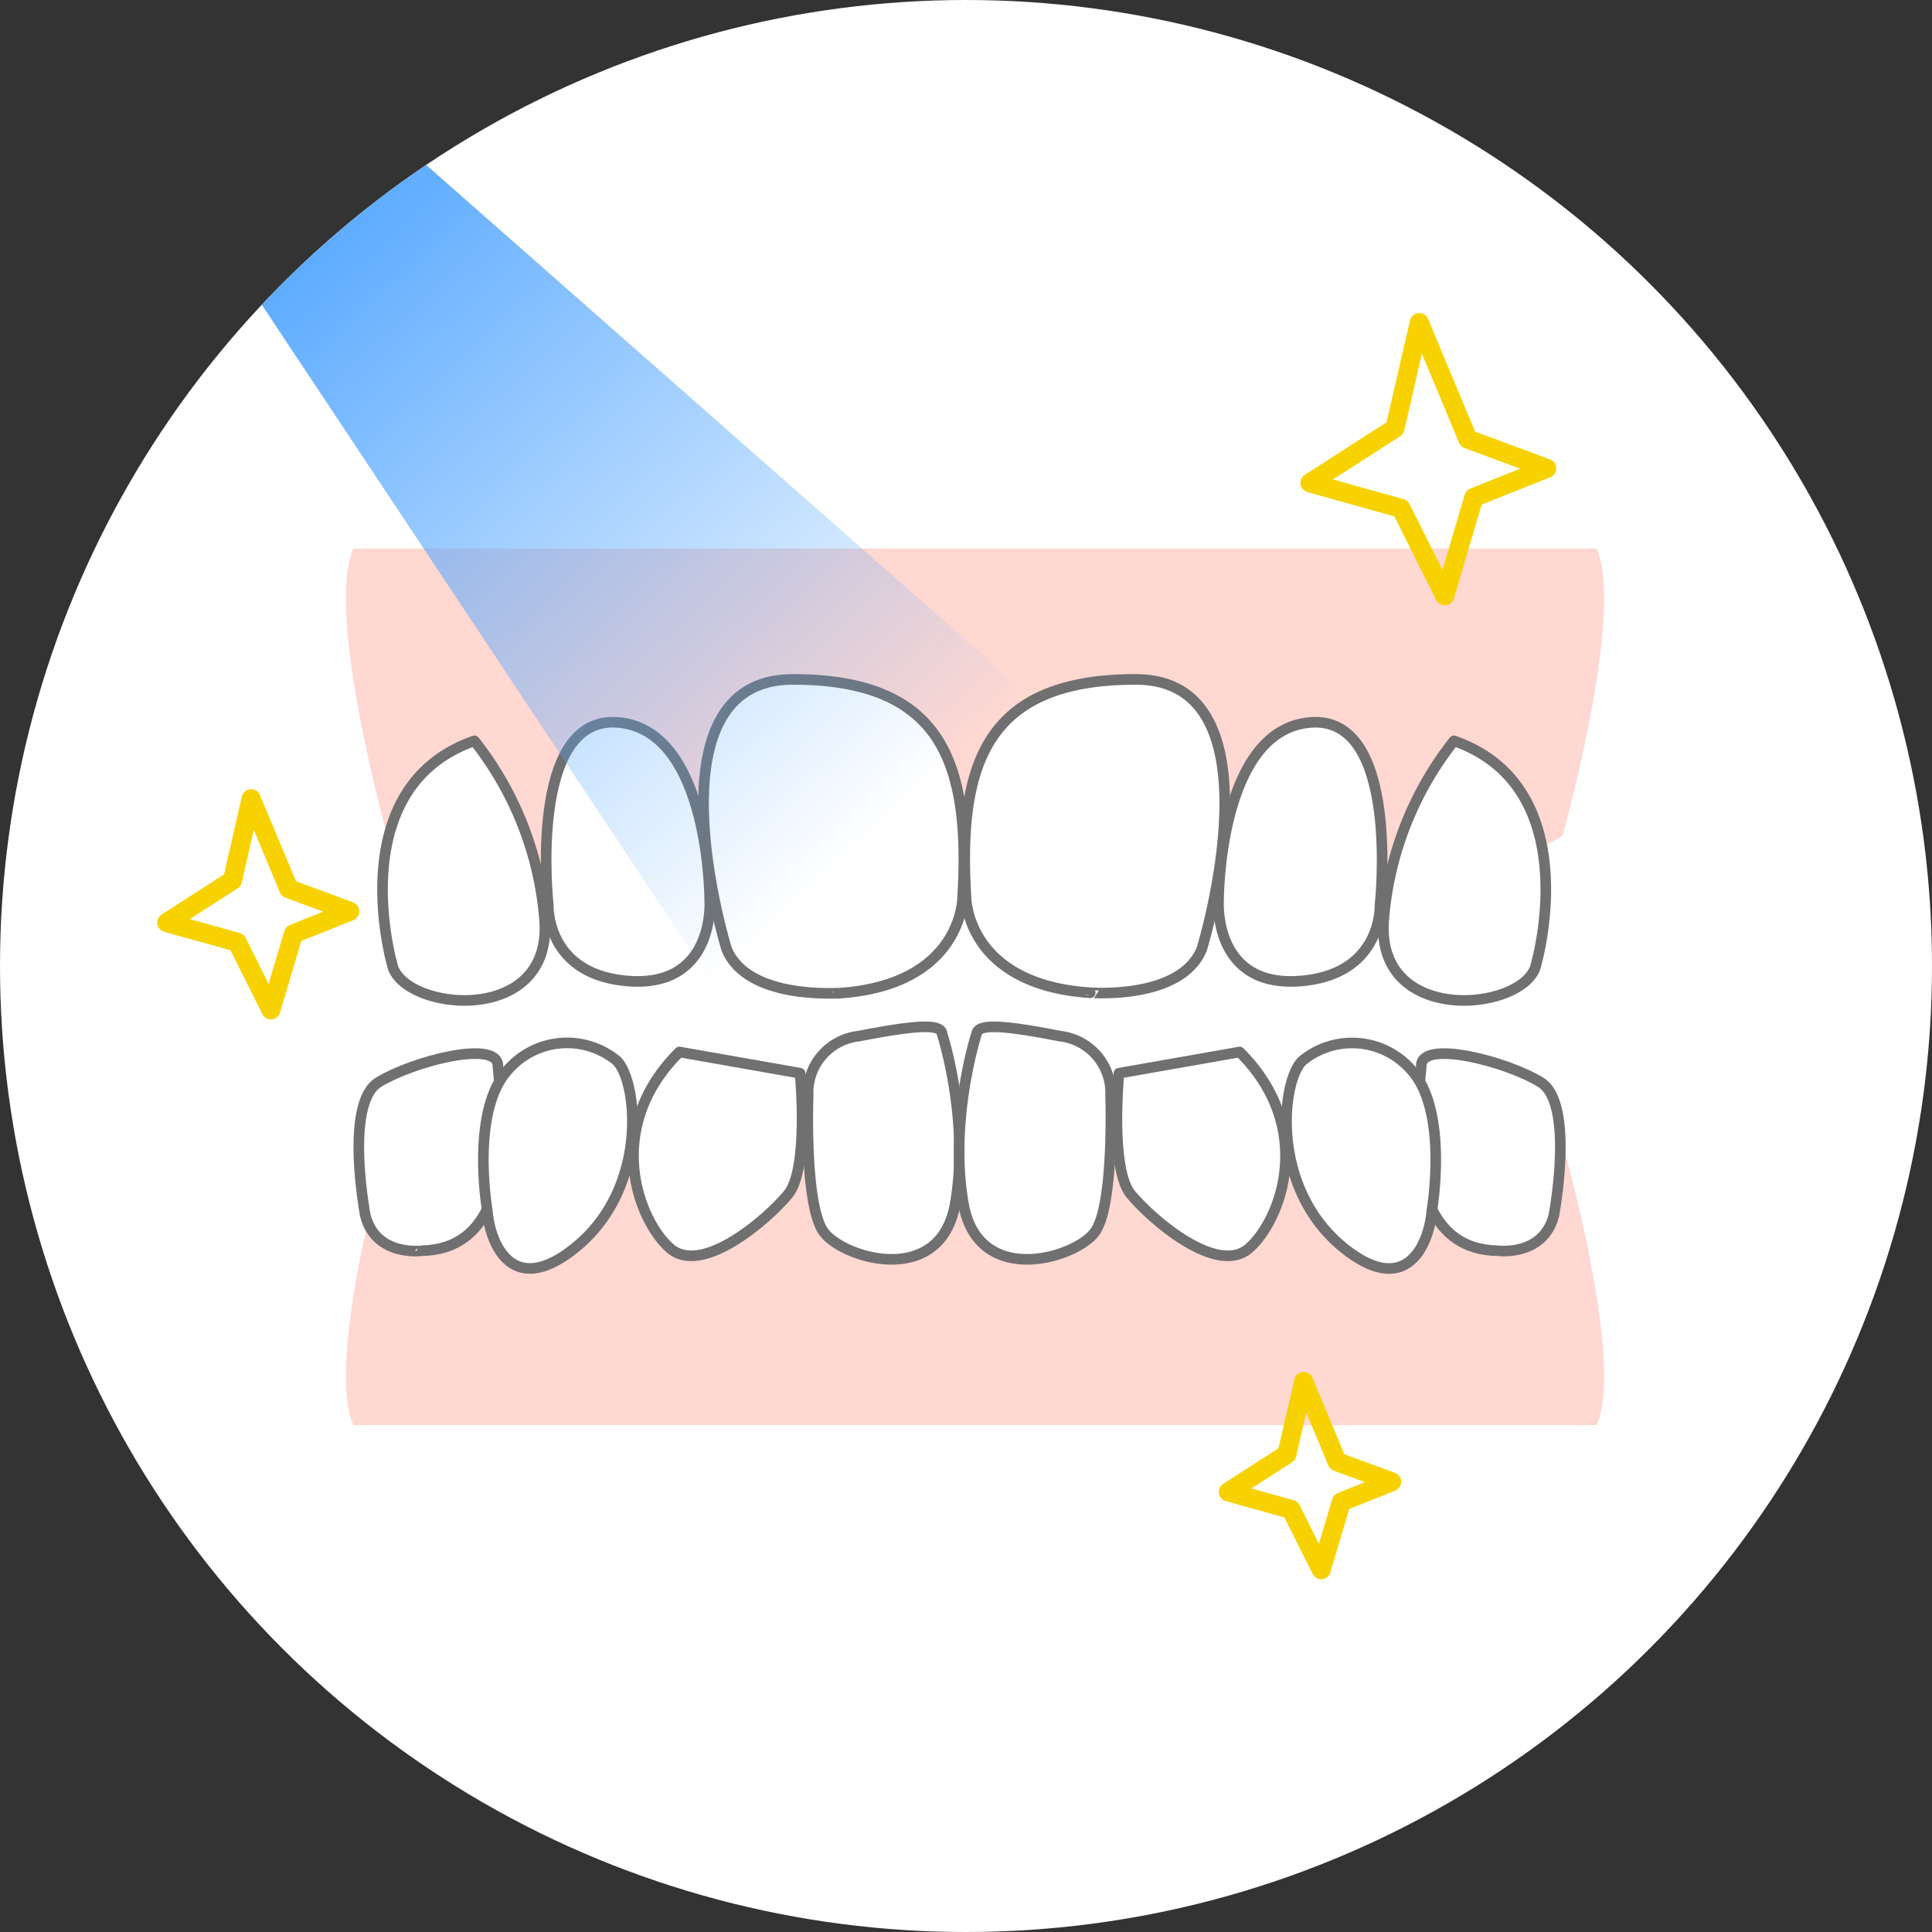 <svg xmlns="http://www.w3.org/2000/svg" xmlns:xlink="http://www.w3.org/1999/xlink" viewBox="0 0 182 182"><rect x="0" y="0" width="182" height="182" fill="#333333" stroke="none"/><defs><style>.cls-1,.cls-7{fill:none;}.cls-2,.cls-5{fill:#fff;}.cls-3{clip-path:url(#clip-path);}.cls-4{fill:#ffd8d2;}.cls-5{stroke:#717070;}.cls-5,.cls-7{stroke-linecap:round;stroke-linejoin:round;}.cls-6{fill:url(#linear-gradient);}.cls-7{stroke:#f7d200;stroke-width:1.8px;}</style><clipPath id="clip-path"><circle class="cls-1" cx="91" cy="91" r="91"/></clipPath><linearGradient id="linear-gradient" x1="81.85" y1="79.34" x2="26.25" y2="19.54" gradientUnits="userSpaceOnUse"><stop offset="0" stop-color="#53a6ff" stop-opacity="0"/><stop offset="1" stop-color="#53a6ff"/></linearGradient></defs><title>flow4</title><g id="レイヤー_2" data-name="レイヤー 2"><g id="レイヤー_1-2" data-name="レイヤー 1"><circle class="cls-2" cx="91" cy="91" r="91"/><g class="cls-3"><path class="cls-4" d="M150.4,51.67H33.29c-2.7,6,3.2,27.05,3.2,27.05C46.69,85.63,91.85,84,91.85,84S137,85.63,147.2,78.72C147.2,78.72,153.11,57.71,150.4,51.67Z"/><path class="cls-4" d="M150.4,134.25H33.29c-2.7-5.92,3.2-26.51,3.2-26.51,10.2-6.78,55.36,4,55.36,4s45.15-10.74,55.35-4C147.2,107.74,153.11,128.33,150.4,134.25Z"/><path class="cls-5" d="M68.44,89.38S60.63,64,74.68,64s16.77,7.85,16,20.57c0,0,0,8.23-11.7,9C79,93.5,70.39,94.24,68.44,89.38Z"/><path class="cls-5" d="M51.65,85.27s-2-18,6.63-17.21,8.58,16.83,8.58,16.83.55,8.49-8.19,7.48C51.41,91.53,51.65,85.27,51.65,85.27Z"/><path class="cls-5" d="M36.93,90.79s-4.78-16.62,7.76-21a31.14,31.14,0,0,1,6.59,16.62C52.32,96.87,37.71,95.25,36.93,90.79Z"/><path class="cls-5" d="M34.41,114.48s-2-10.54,1.25-12.53,11.11-4,11.24-1.61,2.62,17.24-7.12,17.48C39.78,117.82,35.41,118.44,34.41,114.48Z"/><path class="cls-5" d="M88.74,97.36s2.62,8.06,1.25,16-10.49,5.21-12.37,2.73-1.49-12.9-1.49-12.9a5.36,5.36,0,0,1,4.74-5.58C86,96.62,88.62,96.37,88.74,97.36Z"/><path class="cls-5" d="M64,99.1l11.37,2s.87,9-1.13,11.41-8.12,7.69-11.11,5.09S56.76,106.29,64,99.1Z"/><path class="cls-5" d="M45.9,114s-1.63-9.43,2-13.27A7.37,7.37,0,0,1,58,99.84c2,1.61,3.3,12-3.87,17.74C48.27,122.29,46.15,117.2,45.9,114Z"/><path class="cls-5" d="M113.22,89.38S121,64,107,64,90.21,71.8,91,84.52c0,0,0,8.23,11.7,9C102.69,93.5,111.27,94.24,113.22,89.38Z"/><path class="cls-5" d="M130,85.27s2-18-6.63-17.21-8.58,16.83-8.58,16.83-.54,8.49,8.19,7.48C130.24,91.53,130,85.27,130,85.27Z"/><path class="cls-5" d="M144.72,90.79s4.79-16.62-7.75-21a31.1,31.1,0,0,0-6.6,16.62C129.34,96.87,143.95,95.25,144.72,90.79Z"/><path class="cls-5" d="M146.38,114.48s2-10.54-1.25-12.53-11.12-4-11.24-1.61-2.63,17.24,7.12,17.48C141,117.82,145.38,118.44,146.38,114.48Z"/><path class="cls-5" d="M92,97.36s-2.62,8.06-1.25,16,10.5,5.21,12.37,2.73,1.5-12.9,1.5-12.9a5.37,5.37,0,0,0-4.75-5.58C94.79,96.62,92.17,96.37,92,97.36Z"/><path class="cls-5" d="M116.78,99.1l-11.37,2s-.88,9,1.12,11.41,8.12,7.69,11.12,5.09S124,106.29,116.78,99.1Z"/><path class="cls-5" d="M134.89,114s1.62-9.43-2-13.27a7.38,7.38,0,0,0-10.12-.87c-2,1.61-3.3,12,3.87,17.74C132.51,122.29,134.64,117.2,134.89,114Z"/><polygon class="cls-6" points="32.15 8.5 98.55 66.95 69.87 96.79 16.9 17.02 32.15 8.5"/><polygon class="cls-7" points="32.95 85.85 27.2 83.72 23.66 75.24 21.9 82.93 15.71 86.91 22.34 88.76 25.52 95.13 27.64 87.97 32.95 85.85"/><polygon class="cls-7" points="145.71 44.12 138.28 41.37 133.7 30.39 131.41 40.34 123.4 45.49 131.98 47.89 136.1 56.13 138.84 46.86 145.71 44.12"/><polygon class="cls-7" points="131.09 139.59 125.96 137.7 122.81 130.13 121.23 136.99 115.71 140.54 121.62 142.19 124.46 147.87 126.36 141.48 131.09 139.59"/></g></g></g></svg>